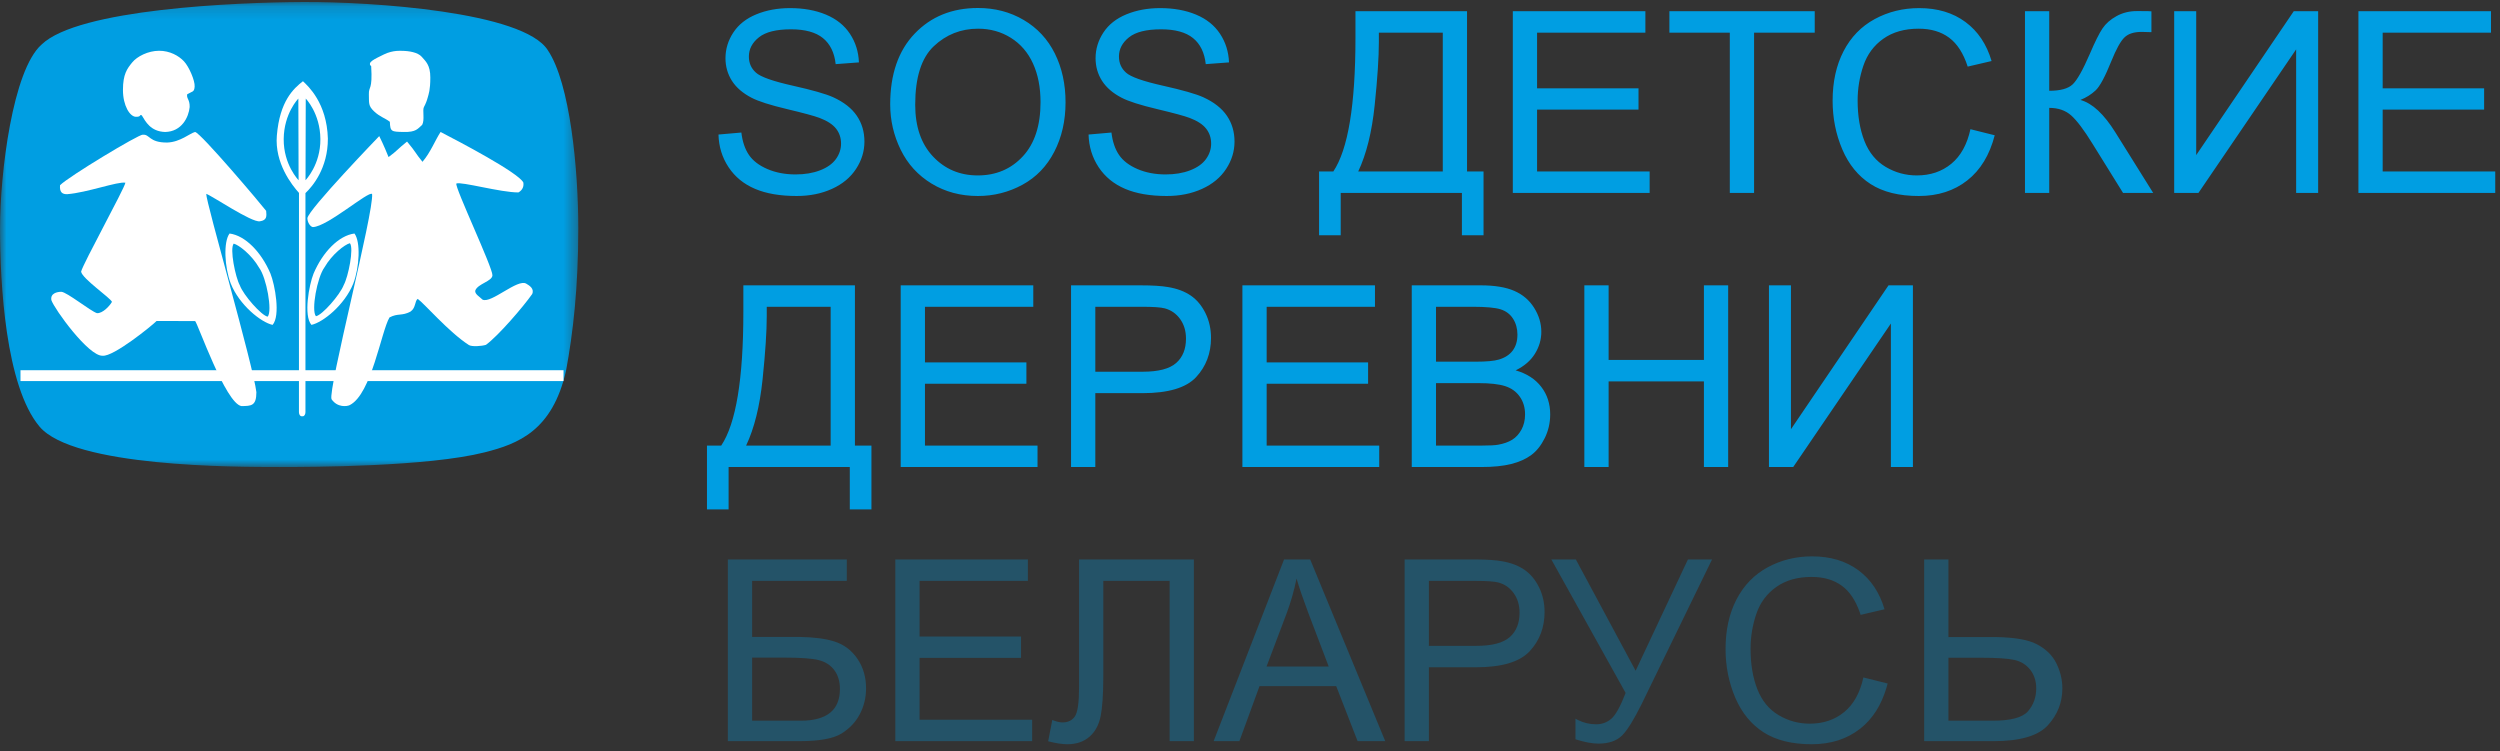 <svg width="193" height="58" viewBox="0 0 193 58" fill="none" xmlns="http://www.w3.org/2000/svg">
<rect x="0" y="0" width="193" height="58" fill="#333333" stroke="none"/>
<mask id="mask0_80_1125" style="mask-type:luminance" maskUnits="userSpaceOnUse" x="0" y="0" width="45" height="37">
<path d="M0.001 0.155H44.644V36.054H0.001V0.155Z" fill="#009EE2"/>
</mask>
<g mask="url(#mask0_80_1125)">
<path d="M42.297 3.885C40.434 0.896 28.649 0.131 23.423 0.155C18.198 0.18 6.039 0.692 3.206 3.443C0.975 5.418 0.001 13.384 0.001 17.626C0.001 21.868 0.424 29.8 3.048 32.929C5.671 36.058 18.167 36.055 21.57 36.055C24.096 36.055 33.014 36.031 37.407 34.923C40.009 34.266 42.647 33.255 43.698 28.62C44.233 25.762 44.645 22.215 44.645 17.626C44.645 13.036 44.009 6.435 42.297 3.885Z" fill="#009EE2"/>
</g>
<path d="M31.024 3.925C31.561 3.925 32.261 4.041 32.556 4.382C32.852 4.725 33.224 5.01 33.221 5.988C33.219 6.966 33.095 7.247 33.022 7.521C32.95 7.796 32.856 8.025 32.726 8.266C32.598 8.507 32.805 9.258 32.59 9.641C32.245 9.942 32.123 10.209 31.171 10.188C30.217 10.169 30.125 10.177 30.097 9.402C29.709 9.104 29.33 9.025 28.876 8.594C28.423 8.162 28.496 7.969 28.477 7.292C28.456 6.615 28.77 7.025 28.656 5.112C28.305 4.809 28.939 4.551 29.639 4.201C30.342 3.853 31.024 3.925 31.024 3.925Z" fill="white"/>
<mask id="mask1_80_1125" style="mask-type:luminance" maskUnits="userSpaceOnUse" x="0" y="0" width="45" height="37">
<path d="M0 36.054H44.295V0H0V36.054Z" fill="white"/>
</mask>
<g mask="url(#mask1_80_1125)">
<path d="M1.582 29.419H43.504V28.581H1.582V29.419Z" fill="white"/>
</g>
<mask id="mask2_80_1125" style="mask-type:luminance" maskUnits="userSpaceOnUse" x="0" y="0" width="45" height="37">
<path d="M0 36.054H44.295V0H0V36.054Z" fill="white"/>
</mask>
<g mask="url(#mask2_80_1125)">
<path d="M12.914 11.004C13.919 10.967 14.658 10.289 15.058 10.189C15.472 10.217 20.284 15.917 20.547 16.277C20.585 16.68 20.621 17.007 20.059 17.084C19.419 17.188 16.366 15.111 15.922 14.965C15.869 15.484 19.573 28.306 19.793 30.278C19.791 31.351 19.392 31.336 18.642 31.351C17.41 31.152 15.247 24.913 15.063 24.785C14.798 24.773 12.467 24.795 12.089 24.78C11.73 25.143 8.761 27.551 7.926 27.462C6.848 27.533 4.189 23.845 3.966 23.171C3.872 22.644 4.407 22.527 4.733 22.527C5.163 22.544 6.993 24.024 7.488 24.177C7.925 24.2 8.457 23.63 8.644 23.305C8.541 23.01 6.342 21.508 6.261 20.972C6.401 20.367 9.603 14.569 9.681 14.106C9.109 13.991 6.691 14.879 5.185 14.991C4.857 14.997 4.584 14.891 4.634 14.299C5.293 13.63 10.748 10.343 11.016 10.402C11.575 10.343 11.486 11.016 12.914 11.004Z" fill="white"/>
</g>
<mask id="mask3_80_1125" style="mask-type:luminance" maskUnits="userSpaceOnUse" x="0" y="0" width="45" height="37">
<path d="M0 36.054H44.295V0H0V36.054Z" fill="white"/>
</mask>
<g mask="url(#mask3_80_1125)">
<path d="M14.453 7.276C14.847 7.039 14.996 7.132 15.027 6.682C15.059 6.232 14.596 5.151 14.2 4.731C13.804 4.31 13.117 3.916 12.278 3.919C11.438 3.923 10.589 4.347 10.2 4.827C9.812 5.305 9.492 5.727 9.492 6.946C9.492 8.163 10.028 9.007 10.489 9.016C10.952 9.025 10.711 8.828 10.943 8.9C11.234 9.382 11.623 10.153 12.747 10.189C14.037 10.163 14.568 9.038 14.642 8.264C14.654 7.655 14.378 7.611 14.453 7.276Z" fill="white"/>
</g>
<mask id="mask4_80_1125" style="mask-type:luminance" maskUnits="userSpaceOnUse" x="0" y="0" width="45" height="37">
<path d="M0 36.054H44.295V0H0V36.054Z" fill="white"/>
</mask>
<g mask="url(#mask4_80_1125)">
<path d="M23.604 7.61C23.604 7.61 24.716 8.743 24.734 10.731C24.752 12.721 23.586 13.913 23.586 13.913L23.604 7.61ZM23.033 7.61L23.051 13.913C23.051 13.913 21.884 12.721 21.902 10.731C21.921 8.743 23.033 7.61 23.033 7.61ZM23.581 14.907C24.13 14.39 25.317 12.985 25.312 10.703C25.236 7.94 23.776 6.638 23.388 6.27C22.668 6.83 21.596 7.791 21.373 10.462C21.194 12.591 22.532 14.284 23.082 14.893L23.079 31.821C23.079 31.993 23.17 32.135 23.281 32.135H23.381C23.49 32.135 23.581 31.993 23.581 31.821V14.907Z" fill="white"/>
</g>
<mask id="mask5_80_1125" style="mask-type:luminance" maskUnits="userSpaceOnUse" x="0" y="0" width="45" height="37">
<path d="M0 36.054H44.295V0H0V36.054Z" fill="white"/>
</mask>
<g mask="url(#mask5_80_1125)">
<path d="M27.013 18.775C26.612 18.876 25.627 19.637 25.051 20.637C24.479 21.413 24.016 23.979 24.39 24.412C24.863 24.341 26.247 22.766 26.54 21.997C26.883 21.37 27.334 19.166 27.013 18.775ZM24.207 21.12C24.915 19.453 26.152 18.186 27.365 18.027C27.849 18.664 27.755 20.637 27.274 21.889C26.608 23.549 24.936 24.886 24.043 25.081C23.42 24.37 23.859 21.988 24.207 21.12Z" fill="white"/>
</g>
<mask id="mask6_80_1125" style="mask-type:luminance" maskUnits="userSpaceOnUse" x="0" y="0" width="45" height="37">
<path d="M0 36.054H44.295V0H0V36.054Z" fill="white"/>
</mask>
<g mask="url(#mask6_80_1125)">
<path d="M18.042 18.808C18.444 18.909 19.429 19.671 20.005 20.671C20.577 21.446 21.04 24.012 20.666 24.445C20.193 24.374 18.783 22.775 18.515 22.028C18.173 21.403 17.72 19.199 18.042 18.808ZM20.879 21.12C20.171 19.453 18.934 18.186 17.722 18.027C17.237 18.664 17.332 20.637 17.813 21.889C18.478 23.549 20.15 24.886 21.044 25.081C21.665 24.372 21.227 21.988 20.879 21.12Z" fill="white"/>
</g>
<mask id="mask7_80_1125" style="mask-type:luminance" maskUnits="userSpaceOnUse" x="0" y="0" width="45" height="37">
<path d="M0 36.054H44.295V0H0V36.054Z" fill="white"/>
</mask>
<g mask="url(#mask7_80_1125)">
<path d="M30.07 24.505C30.735 24.161 31.009 24.413 31.685 24.058C32.117 23.768 32.01 23.233 32.248 23.073C32.735 23.41 34.655 25.648 36.197 26.636C36.42 26.779 37.178 26.729 37.518 26.62C38.469 25.923 40.389 23.693 41.084 22.701C41.272 22.277 40.85 22.032 40.626 21.899C39.959 21.494 37.907 23.461 37.252 23.131C37.059 22.932 36.619 22.695 36.694 22.422C36.896 21.898 37.998 21.721 38.016 21.254C38.039 20.658 35.091 14.438 35.23 14.169C35.583 13.996 38.681 14.868 40.028 14.855C40.355 14.662 40.452 14.373 40.4 14.085C39.993 13.31 35.4 10.906 34.013 10.189C33.605 10.803 33.236 11.772 32.616 12.492C32.022 11.768 32.153 11.797 31.424 10.928C30.687 11.516 30.68 11.624 29.996 12.126C29.634 11.208 29.277 10.507 29.277 10.507C29.277 10.507 23.811 16.174 23.73 16.843C23.739 17.235 24 17.521 24.157 17.531C25.286 17.494 28.47 14.706 28.726 14.978C28.882 16.328 25.29 30.16 25.595 30.82C26.047 31.479 26.787 31.382 27.003 31.272C28.687 30.413 29.427 25.578 30.07 24.505Z" fill="white"/>
</g>
<path d="M61.501 15.131C62.512 15.131 63.421 14.948 64.229 14.581C65.037 14.214 65.656 13.701 66.087 13.04C66.519 12.38 66.734 11.677 66.734 10.931C66.734 10.178 66.538 9.513 66.145 8.936C65.753 8.359 65.144 7.882 64.32 7.506C63.754 7.25 62.71 6.952 61.187 6.611C59.665 6.27 58.724 5.937 58.363 5.611C57.996 5.286 57.813 4.871 57.813 4.367C57.813 3.787 58.072 3.291 58.59 2.88C59.108 2.468 59.934 2.263 61.066 2.263C62.154 2.263 62.977 2.489 63.533 2.942C64.09 3.395 64.417 4.064 64.514 4.951L66.309 4.817C66.277 3.994 66.046 3.258 65.614 2.607C65.183 1.956 64.567 1.464 63.765 1.129C62.964 0.794 62.038 0.626 60.989 0.626C60.037 0.626 59.171 0.786 58.392 1.105C57.613 1.424 57.021 1.891 56.615 2.506C56.21 3.122 56.007 3.784 56.007 4.492C56.007 5.136 56.173 5.718 56.504 6.238C56.836 6.758 57.34 7.193 58.015 7.544C58.537 7.818 59.448 8.11 60.748 8.419C62.048 8.729 62.888 8.957 63.268 9.103C63.86 9.327 64.285 9.603 64.543 9.931C64.8 10.259 64.929 10.644 64.929 11.084C64.929 11.518 64.795 11.918 64.528 12.285C64.261 12.651 63.854 12.94 63.307 13.15C62.76 13.361 62.129 13.466 61.414 13.466C60.609 13.466 59.885 13.328 59.242 13.05C58.598 12.773 58.123 12.409 57.817 11.959C57.512 11.51 57.317 10.934 57.233 10.232L55.466 10.386C55.492 11.323 55.751 12.164 56.244 12.907C56.736 13.65 57.415 14.206 58.281 14.576C59.147 14.946 60.22 15.131 61.501 15.131ZM75.492 15.131C76.721 15.131 77.867 14.842 78.929 14.265C79.991 13.688 80.812 12.838 81.391 11.715C81.971 10.593 82.26 9.32 82.26 7.898C82.26 6.495 81.985 5.24 81.435 4.133C80.885 3.026 80.085 2.164 79.035 1.545C77.986 0.926 76.808 0.617 75.502 0.617C73.506 0.617 71.877 1.275 70.616 2.593C69.354 3.91 68.723 5.732 68.723 8.061C68.723 9.292 68.994 10.459 69.534 11.562C70.075 12.666 70.87 13.536 71.919 14.174C72.969 14.812 74.159 15.131 75.492 15.131ZM75.482 13.543C74.098 13.543 72.948 13.056 72.03 12.084C71.113 11.111 70.654 9.78 70.654 8.089C70.654 5.978 71.132 4.471 72.088 3.569C73.044 2.666 74.185 2.215 75.511 2.215C76.445 2.215 77.286 2.449 78.036 2.918C78.786 3.387 79.356 4.047 79.745 4.898C80.135 5.75 80.329 6.747 80.329 7.888C80.329 9.693 79.874 11.087 78.963 12.069C78.052 13.052 76.892 13.543 75.482 13.543ZM90.072 15.131C91.082 15.131 91.992 14.948 92.799 14.581C93.607 14.214 94.227 13.701 94.658 13.04C95.09 12.38 95.305 11.677 95.305 10.931C95.305 10.178 95.109 9.513 94.716 8.936C94.323 8.359 93.715 7.882 92.891 7.506C92.325 7.25 91.28 6.952 89.758 6.611C88.236 6.27 87.294 5.937 86.934 5.611C86.567 5.286 86.383 4.871 86.383 4.367C86.383 3.787 86.642 3.291 87.161 2.88C87.679 2.468 88.504 2.263 89.637 2.263C90.725 2.263 91.547 2.489 92.104 2.942C92.661 3.395 92.988 4.064 93.084 4.951L94.88 4.817C94.848 3.994 94.616 3.258 94.185 2.607C93.754 1.956 93.138 1.464 92.336 1.129C91.535 0.794 90.609 0.626 89.56 0.626C88.607 0.626 87.742 0.786 86.963 1.105C86.184 1.424 85.592 1.891 85.186 2.506C84.781 3.122 84.578 3.784 84.578 4.492C84.578 5.136 84.744 5.718 85.075 6.238C85.407 6.758 85.91 7.193 86.586 7.544C87.108 7.818 88.018 8.11 89.319 8.419C90.619 8.729 91.459 8.957 91.839 9.103C92.431 9.327 92.856 9.603 93.113 9.931C93.371 10.259 93.5 10.644 93.5 11.084C93.5 11.518 93.366 11.918 93.099 12.285C92.832 12.651 92.425 12.94 91.877 13.15C91.33 13.361 90.7 13.466 89.985 13.466C89.18 13.466 88.456 13.328 87.812 13.05C87.169 12.773 86.694 12.409 86.388 11.959C86.082 11.51 85.888 10.934 85.804 10.232L84.037 10.386C84.063 11.323 84.322 12.164 84.814 12.907C85.307 13.65 85.986 14.206 86.852 14.576C87.718 14.946 88.791 15.131 90.072 15.131ZM103.503 18.164V14.892H112.859V18.164H114.529V13.237H113.255V0.866H104.642V2.913C104.642 8.092 104.072 11.534 102.933 13.237H101.832V18.164H103.503ZM111.382 13.237H104.855C105.485 11.903 105.909 10.202 106.124 8.132C106.34 6.062 106.448 4.431 106.448 3.238V2.521H111.382V13.237ZM127.352 14.892V13.237H118.662V8.462H126.493V6.817H118.662V2.521H127.024V0.866H116.789V14.892H127.352ZM135.414 14.892V2.521H140.097V0.866H128.878V2.521H133.541V14.892H135.414ZM148.131 15.131C149.605 15.131 150.852 14.731 151.872 13.93C152.893 13.13 153.599 11.967 153.992 10.443L152.118 9.974C151.861 11.154 151.369 12.044 150.641 12.643C149.914 13.243 149.025 13.543 147.976 13.543C147.114 13.543 146.312 13.323 145.572 12.883C144.832 12.443 144.286 11.778 143.935 10.888C143.585 9.998 143.409 8.957 143.409 7.764C143.409 6.839 143.557 5.941 143.853 5.071C144.149 4.2 144.663 3.506 145.393 2.99C146.124 2.473 147.033 2.215 148.121 2.215C149.067 2.215 149.853 2.447 150.477 2.913C151.101 3.379 151.578 4.122 151.906 5.142L153.75 4.712C153.37 3.417 152.698 2.412 151.732 1.698C150.767 0.984 149.576 0.626 148.16 0.626C146.911 0.626 145.767 0.909 144.727 1.473C143.688 2.038 142.886 2.864 142.323 3.951C141.76 5.039 141.478 6.313 141.478 7.774C141.478 9.113 141.727 10.366 142.226 11.534C142.725 12.701 143.453 13.592 144.409 14.208C145.364 14.823 146.605 15.131 148.131 15.131ZM158.201 14.892V8.328C158.897 8.328 159.463 8.525 159.901 8.917C160.339 9.309 160.883 10.031 161.533 11.084L163.898 14.892H166.225L163.309 10.223C162.421 8.8 161.52 7.965 160.606 7.716C161.063 7.531 161.455 7.284 161.784 6.975C162.112 6.665 162.514 5.917 162.991 4.731C163.37 3.793 163.708 3.181 164.004 2.894C164.294 2.607 164.738 2.463 165.337 2.463C165.382 2.463 165.508 2.467 165.714 2.473C165.9 2.479 166.026 2.483 166.09 2.483V0.875C166.057 0.864 165.773 0.858 165.239 0.856L164.951 0.856C164.384 0.856 163.866 0.985 163.396 1.244C162.926 1.502 162.564 1.821 162.31 2.2C162.056 2.58 161.732 3.229 161.34 4.147C160.799 5.398 160.355 6.187 160.007 6.515C159.659 6.844 159.058 7.008 158.201 7.008V0.866H156.328V14.892H158.201ZM169.721 14.892L177.262 3.812V14.892H178.961V0.866H177.078L169.547 11.974V0.866H167.847V14.892H169.721ZM192.633 14.892V13.237H183.943V8.462H191.774V6.817H183.943V2.521H192.305V0.866H182.07V14.892H192.633Z" fill="#009EE2"/>
<path d="M56.248 39.326V36.054H65.604V39.326H67.275V34.399H66V22.028H57.387V24.075C57.387 29.255 56.818 32.696 55.678 34.399H54.578V39.326H56.248ZM64.127 34.399H57.6C58.231 33.066 58.654 31.364 58.87 29.294C59.085 27.225 59.193 25.593 59.193 24.401V23.683H64.127V34.399ZM80.097 36.054V34.399H71.407V29.625H79.238V27.979H71.407V23.683H79.769V22.028H69.534V36.054H80.097ZM84.558 36.054V30.352H88.189C90.191 30.352 91.575 29.939 92.341 29.113C93.106 28.287 93.49 27.277 93.49 26.084C93.49 25.389 93.346 24.751 93.06 24.171C92.773 23.591 92.395 23.139 91.925 22.817C91.455 22.495 90.873 22.277 90.178 22.162C89.682 22.073 88.964 22.028 88.025 22.028H82.685V36.054H84.558ZM88.218 28.697H84.558V23.683H88.179C89.029 23.683 89.611 23.724 89.927 23.807C90.416 23.941 90.81 24.217 91.109 24.635C91.409 25.053 91.558 25.555 91.558 26.142C91.558 26.952 91.304 27.58 90.796 28.027C90.287 28.473 89.428 28.697 88.218 28.697ZM106.476 36.054V34.399H97.786V29.625H105.617V27.979H97.786V23.683H106.148V22.028H95.913V36.054H106.476ZM114.384 36.054C115.285 36.054 116.047 35.976 116.668 35.82C117.289 35.663 117.805 35.432 118.217 35.126C118.629 34.82 118.975 34.385 119.255 33.82C119.535 33.255 119.675 32.645 119.675 31.988C119.675 31.171 119.445 30.463 118.985 29.864C118.525 29.264 117.867 28.84 117.01 28.591C117.674 28.266 118.169 27.839 118.497 27.309C118.826 26.78 118.99 26.215 118.99 25.616C118.99 24.971 118.805 24.354 118.435 23.764C118.065 23.174 117.553 22.737 116.899 22.454C116.246 22.17 115.379 22.028 114.297 22.028H108.987V36.054H114.384ZM113.921 27.922H110.86V23.683H113.689C114.706 23.683 115.424 23.748 115.842 23.879C116.261 24.01 116.582 24.252 116.808 24.606C117.033 24.96 117.146 25.37 117.146 25.836C117.146 26.327 117.025 26.735 116.784 27.06C116.542 27.386 116.183 27.619 115.707 27.759C115.347 27.867 114.751 27.922 113.921 27.922ZM114.384 34.399H110.86V29.577H114.133C115.034 29.577 115.725 29.655 116.204 29.811C116.684 29.967 117.059 30.238 117.329 30.624C117.599 31.01 117.735 31.465 117.735 31.988C117.735 32.434 117.641 32.828 117.455 33.169C117.268 33.511 117.03 33.771 116.74 33.949C116.45 34.128 116.09 34.255 115.659 34.332C115.414 34.377 114.989 34.399 114.384 34.399ZM124.185 36.054V29.443H131.542V36.054H133.415V22.028H131.542V27.788H124.185V22.028H122.311V36.054H124.185ZM138.436 36.054L145.977 24.975V36.054H147.677V22.028H145.794L138.262 33.136V22.028H136.563V36.054H138.436Z" fill="#009EE2"/>
<path opacity="0.3" d="M92.167 43.19V57.216H90.294V44.845H85.176V52.069L85.175 52.357C85.167 53.677 85.098 54.656 84.969 55.293C84.83 55.975 84.539 56.507 84.095 56.886C83.651 57.266 83.088 57.455 82.405 57.455C81.993 57.455 81.498 57.379 80.918 57.226L81.237 55.58L81.388 55.639C81.633 55.727 81.846 55.771 82.029 55.771C82.454 55.771 82.772 55.614 82.985 55.298C83.197 54.982 83.303 54.237 83.303 53.064V43.19H92.167ZM139.894 42.951C141.311 42.951 142.501 43.308 143.467 44.022C144.433 44.737 145.105 45.741 145.485 47.036L143.641 47.467L143.562 47.236C143.238 46.334 142.788 45.667 142.212 45.237C141.587 44.772 140.802 44.539 139.856 44.539C138.768 44.539 137.859 44.797 137.128 45.314C136.398 45.831 135.884 46.524 135.588 47.395C135.292 48.266 135.144 49.163 135.144 50.088C135.144 51.281 135.319 52.322 135.67 53.212C136.021 54.102 136.567 54.767 137.307 55.207C138.047 55.647 138.848 55.867 139.711 55.867C140.76 55.867 141.649 55.567 142.376 54.968C143.103 54.368 143.596 53.478 143.853 52.298L145.726 52.767L145.649 53.049C145.244 54.435 144.564 55.504 143.607 56.255C142.587 57.055 141.34 57.455 139.866 57.455C138.34 57.455 137.099 57.148 136.143 56.532C135.187 55.916 134.46 55.025 133.961 53.858C133.462 52.691 133.213 51.437 133.213 50.098C133.213 48.637 133.494 47.363 134.058 46.276C134.621 45.188 135.422 44.362 136.462 43.797C137.502 43.233 138.646 42.951 139.894 42.951ZM121.655 43.19L126.271 51.782L130.307 43.19H132.17L126.859 54.097L126.737 54.347C126.129 55.572 125.626 56.381 125.228 56.776C124.803 57.197 124.195 57.407 123.403 57.407C122.92 57.407 122.328 57.296 121.626 57.073V55.484L121.816 55.585C122.261 55.805 122.729 55.915 123.219 55.915C123.676 55.915 124.071 55.77 124.402 55.48C124.734 55.189 125.099 54.528 125.498 53.494L119.763 43.19H121.655ZM65.373 43.19V44.845H58.064V49.17H61.443L61.75 49.172C62.855 49.19 63.746 49.307 64.422 49.524C65.159 49.76 65.749 50.205 66.194 50.858C66.638 51.512 66.86 52.273 66.86 53.14C66.86 53.848 66.701 54.51 66.382 55.126C66.063 55.741 65.588 56.243 64.958 56.633C64.327 57.022 63.252 57.216 61.733 57.216H56.19V43.19H65.373ZM79.354 43.19V44.845H70.992V49.141H78.823V50.787H70.992V55.561H79.682V57.216H69.119V43.19H79.354ZM101.147 43.19L106.94 57.216H104.806L103.155 52.968H97.236L95.682 57.216H93.693L99.129 43.19H101.147ZM113.776 43.19L114.051 43.191C114.857 43.199 115.483 43.243 115.929 43.324C116.625 43.439 117.207 43.657 117.677 43.979C118.147 44.301 118.525 44.753 118.812 45.333C119.098 45.913 119.241 46.551 119.241 47.247C119.241 48.439 118.858 49.449 118.092 50.275C117.326 51.101 115.942 51.514 113.94 51.514H110.31V57.216H108.437V43.19H113.776ZM150.418 43.19V49.179H153.797L154.088 49.181C155.516 49.203 156.561 49.384 157.225 49.725C157.933 50.088 158.442 50.583 158.751 51.208C159.06 51.833 159.214 52.477 159.214 53.14C159.214 54.225 158.841 55.175 158.094 55.992C157.347 56.808 155.957 57.216 153.923 57.216H148.545V43.19H150.418ZM60.564 50.767H58.064V55.638H61.81C62.821 55.638 63.578 55.433 64.084 55.025C64.589 54.617 64.842 54.005 64.842 53.188C64.842 52.608 64.697 52.123 64.407 51.734C64.118 51.345 63.715 51.087 63.2 50.959C62.685 50.831 61.807 50.767 60.564 50.767ZM152.928 50.777H150.418V55.638H153.846C155.236 55.638 156.142 55.394 156.564 54.906C156.985 54.418 157.196 53.829 157.196 53.14C157.196 52.579 157.043 52.102 156.737 51.71C156.432 51.318 156.025 51.064 155.516 50.949C155.007 50.834 154.145 50.777 152.928 50.777ZM100.094 44.663C99.914 45.563 99.66 46.456 99.332 47.342L97.777 51.456H102.576L101.098 47.572L100.978 47.255C100.588 46.217 100.293 45.353 100.094 44.663ZM113.931 44.845H110.31V49.859H113.969C115.179 49.859 116.039 49.635 116.547 49.189C117.056 48.742 117.31 48.114 117.31 47.304C117.31 46.717 117.16 46.215 116.861 45.797C116.562 45.379 116.168 45.103 115.678 44.969C115.363 44.887 114.78 44.845 113.931 44.845Z" fill="#009EE2"/>
</svg>
